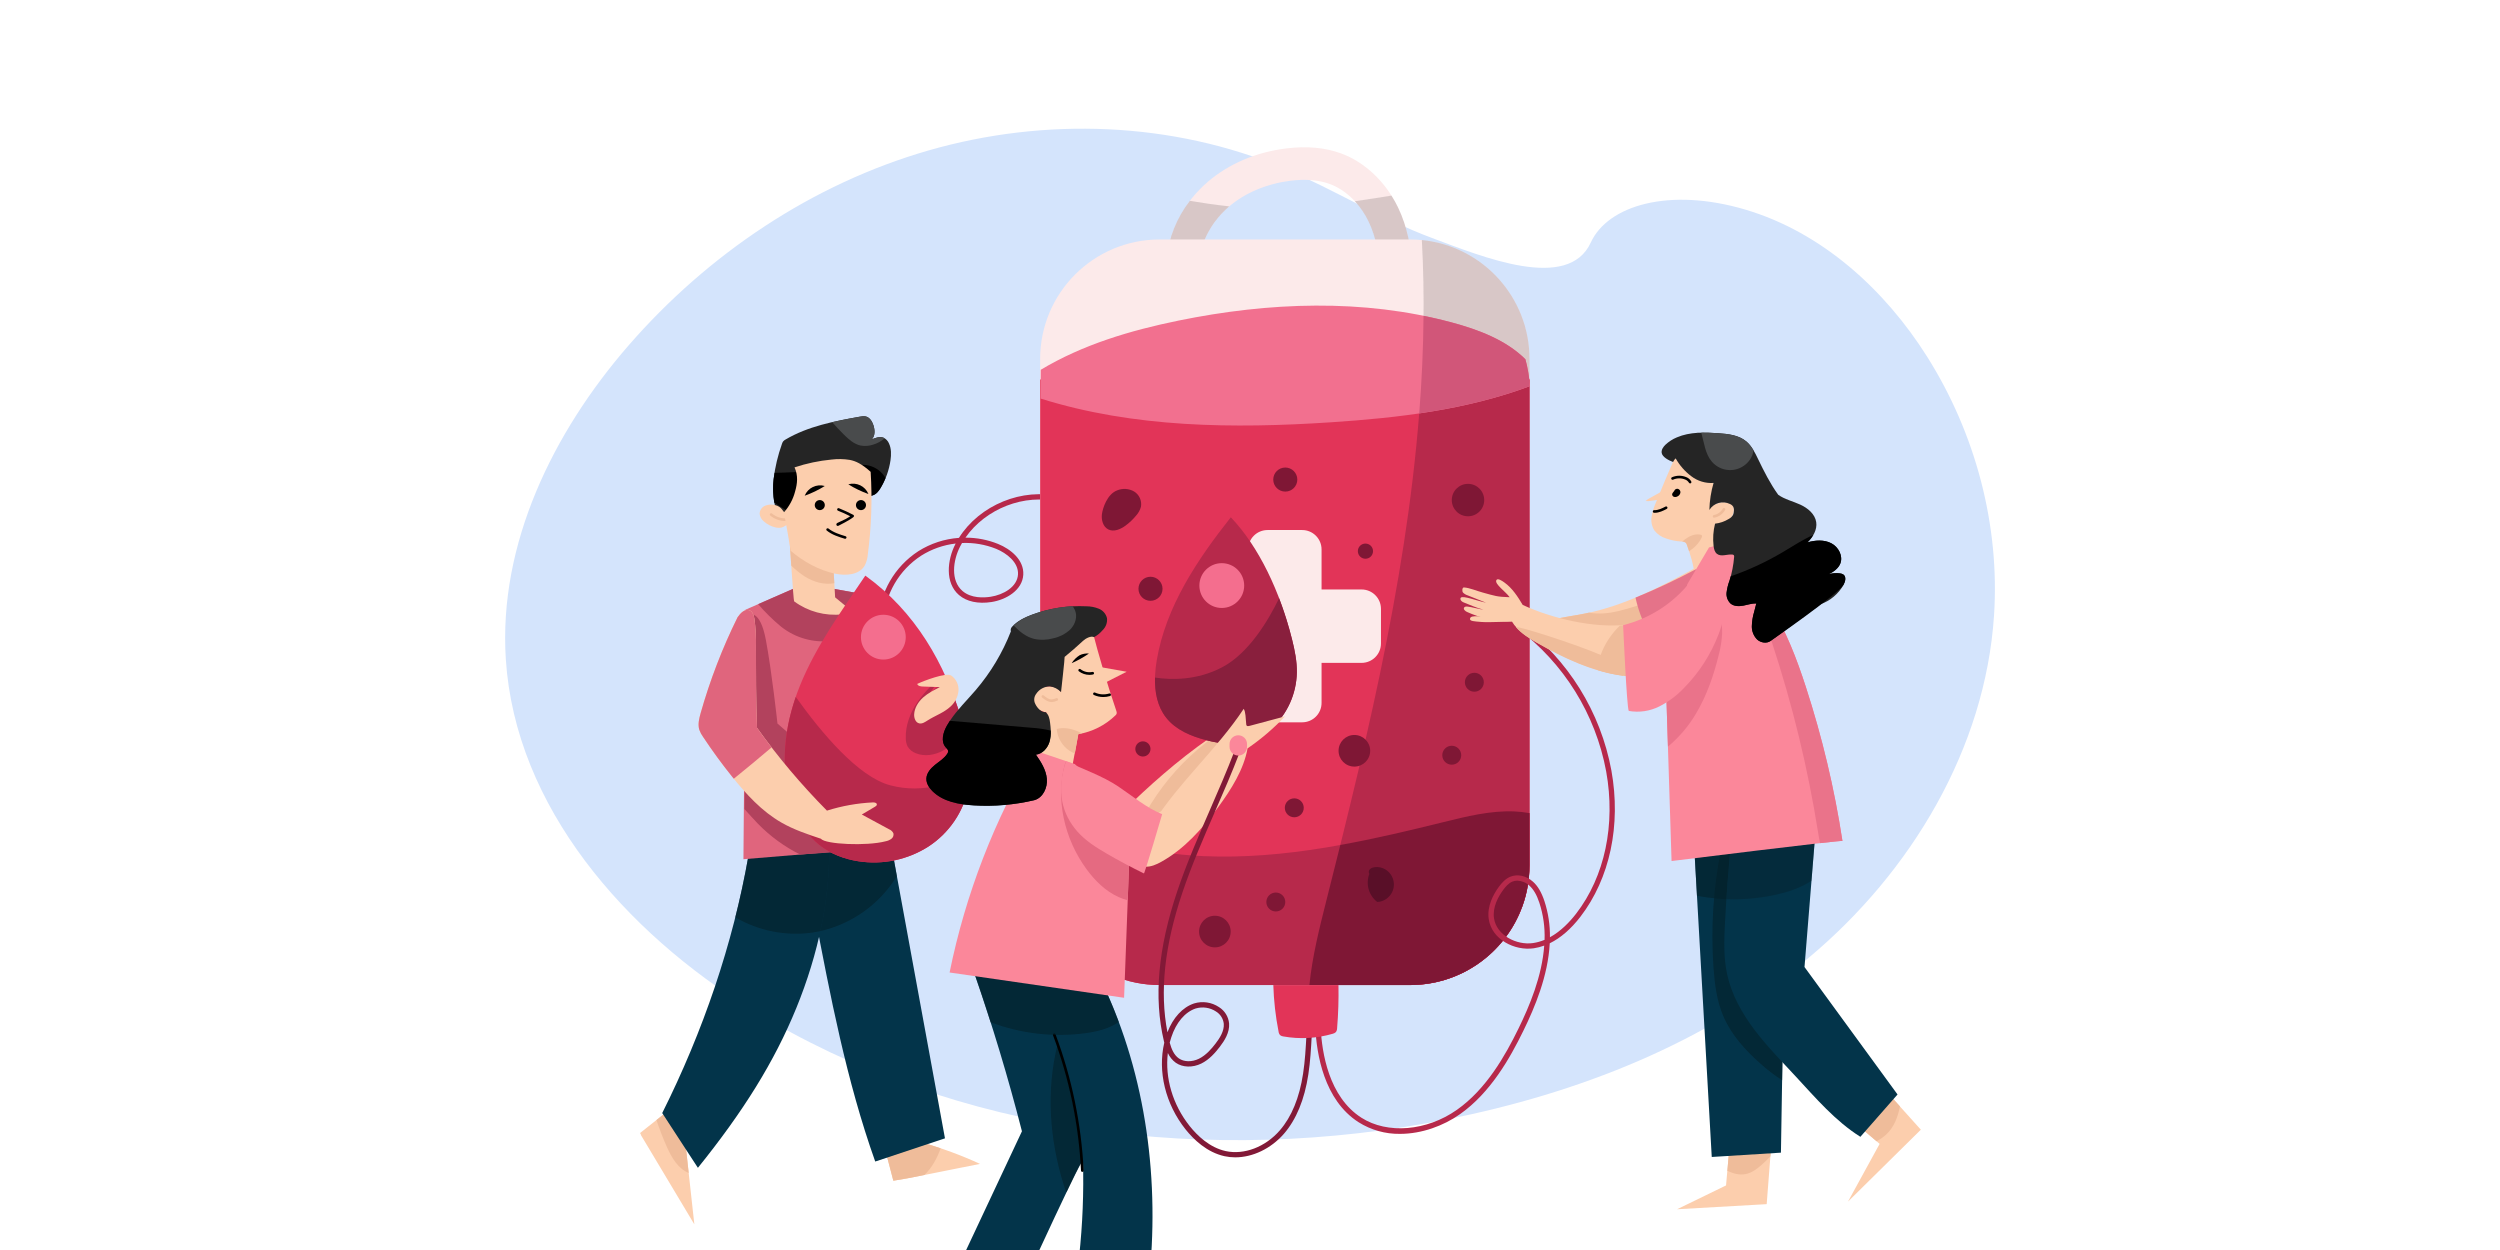 <?xml version="1.0" encoding="utf-8"?>
<!-- Generator: Adobe Illustrator 27.1.0, SVG Export Plug-In . SVG Version: 6.00 Build 0)  -->
<svg version="1.1" id="Capa_1" xmlns="http://www.w3.org/2000/svg" xmlns:xlink="http://www.w3.org/1999/xlink" x="0px" y="0px"
	 viewBox="0 0 800 400" style="enable-background:new 0 0 800 400;" xml:space="preserve">
<rect style="fill:#FFFFFF;" width="800" height="400"/>
<g>
	<path style="fill:#D4E4FC;" d="M509.05,77.61c-7.26,15.84-34.58,4.61-50.9-1.49c-16.32-6.09-31.22-15.47-47.27-22.23
		c-35.67-15.02-76.55-16.45-113.74-5.75s-70.62,33.2-96.01,62.41c-24.18,27.82-41.64,63.58-39.27,100.36
		c3.06,47.43,38.31,87.37,78.8,112.27c65.42,40.24,147,49.99,222.34,35.03c41.88-8.32,82.97-24.32,115.74-51.69
		c32.77-27.37,56.55-66.97,59.35-109.58c1.9-28.91-5.94-58.26-21.39-82.77c-13.59-21.56-33.7-39.82-58.13-47.08
		C534.13,59.83,514.48,65.75,509.05,77.61z"/>
	<path style="fill:#B7294B;" d="M281.89,199.45h-0.04c-0.47-0.02-0.83-0.42-0.81-0.89c0.49-9.02,5.25-17.26,12.83-22.18
		c3.91-2.47,8.38-3.94,12.99-4.26c6.58-10.48,20.35-16.21,32.38-13.16c0.46,0.1,0.74,0.56,0.64,1.02c-0.1,0.46-0.56,0.74-1.02,0.64
		c-0.01,0-0.03-0.01-0.04-0.01c-10.97-2.78-23.46,2.18-29.88,11.44h0.01c3.57-0.01,7.12,0.67,10.43,2.01
		c4.08,1.66,8.34,5.13,8.07,9.86c-0.29,4.96-5.48,8-10.18,8.73c-4.27,0.66-7.96-0.14-10.4-2.24c-4.53-3.92-3.77-11.2-1.15-16.3
		c0.03-0.06,0.06-0.12,0.09-0.18c-3.93,0.45-7.7,1.78-11.04,3.89c-7.11,4.62-11.59,12.36-12.04,20.83
		C282.71,199.1,282.34,199.45,281.89,199.45z M307.85,173.76c-0.21,0.36-0.41,0.74-0.61,1.11c-2.33,4.53-3.09,10.93,0.75,14.24
		c2.77,2.4,6.84,2.19,9.03,1.85c4.05-0.63,8.51-3.13,8.74-7.15c0.22-3.85-3.64-6.81-7.01-8.19
		C315.29,174.24,311.57,173.6,307.85,173.76z"/>
	<path style="fill:#FCCEAD;" d="M542.38,181.8c-11.09,6.07-22.51,11.95-34.9,14.48c-4.55,0.92-9.2,1.39-13.62,2.8
		c7.27,2.29,14.68,4.61,22.29,4.56c4.16-0.03,8.29-0.77,12.21-2.19c6.27-2.27,12.21-6.73,14.17-13.1
		C543.25,186,543.39,183.48,542.38,181.8z"/>
	<path style="fill:#EFBC9A;" d="M496.09,198.45c-0.06,0.44-0.06,0.89,0.01,1.33c6.55,2.04,13.21,3.9,20.05,3.85
		c1.39-0.02,2.78-0.12,4.16-0.3c2.71-0.7,5.38-1.59,7.97-2.64c2.4-0.98,4.93-2.29,5.98-4.66c0.38-0.73,0.44-1.59,0.18-2.37
		c-0.69-1.72-3.09-1.76-4.91-1.37c-3.93,0.84-7.69,2.33-11.6,3.25c-3.09,0.73-6.37,1.08-9.46,0.49c-0.34,0.07-0.67,0.17-1,0.24
		C503.69,197.05,499.83,197.51,496.09,198.45z"/>
	<polygon style="fill:#FCCEAD;" points="594.98,360.51 601.48,366.04 591.35,384.52 614.67,361.5 604,349.63 	"/>
	<path style="fill:#EFBC9A;" d="M607.98,354.05l-3.98-4.43l-9.02,10.88l5.52,4.7c1.1-0.58,2.12-1.29,3.05-2.12
		C606.06,360.76,607.32,357.47,607.98,354.05z"/>
	<path style="fill:#FCCEAD;" d="M553.52,365.91c-0.4,4.6-0.81,9.21-1.22,13.81c0.06-0.15,0.12-0.3,0.17-0.45l-15.81,7.69l28.68-1.63
		l1.53-19.75L553.52,365.91z"/>
	<path style="fill:#EFBC9A;" d="M553.59,368.1c-0.1,0.12-0.2,0.25-0.29,0.37c-0.18,2.06-0.36,4.12-0.54,6.18
		c1.86,0.9,3.83,1.45,5.82,1.06c2-0.39,3.7-1.68,5.22-3.03c0.95-0.84,1.85-1.73,2.72-2.65l0.35-4.45l-10.76,0.27
		C555.18,366.5,554.34,367.26,553.59,368.1z"/>
	<g>
		<polygon style="fill:#FCCEAD;" points="304.91,421 298.84,431.12 324.24,442.32 314.73,424.51 		"/>
		<path style="fill:#EFBC9A;" d="M319.05,432.6l-4.32-8.09l-9.82-3.51l-3.15,5.24c3.66,3.41,8.09,5.9,12.92,7.24
			c1.04,0.28,2.18,0.51,3.18,0.09C318.34,433.37,318.75,433.03,319.05,432.6z"/>
	</g>
	<polygon style="fill:#FCCEAD;" points="348.27,428.64 348.02,440.13 376.57,433.31 363.56,431.66 359.05,427.54 	"/>
	<path style="fill:#EFBC9A;" d="M348.07,437.91c5.18-0.68,11.93-2.43,15.49-6.25l-5.34-4.91l-9.94,1.88L348.07,437.91z"/>
	<path style="fill:#252525;" d="M279.18,158.54c1.2-0.32,2.02-1.4,2.66-2.47c1.61-2.69,2.67-5.68,3.12-8.78
		c0.26-1.82,0.29-3.74-0.49-5.4c-0.33-0.79-0.94-1.44-1.72-1.82c-1.22-0.51-2.61,0.03-3.82,0.56c1.15-1.13,1.07-3.02,0.56-4.56
		c-0.41-1.23-1.18-2.51-2.44-2.81c-0.63-0.11-1.27-0.08-1.88,0.07c-8.21,1.45-16.59,3.07-23.77,7.3c-0.31,0.16-0.59,0.38-0.82,0.65
		c-0.16,0.24-0.28,0.5-0.36,0.78c-1.3,3.64-2.19,7.4-2.67,11.23c-0.48,3.84-0.04,7.75,1.28,11.39c0.31,0.8,0.73,1.63,1.5,1.99
		L279.18,158.54z"/>
	<path style="fill:#494B4C;" d="M283.07,140.26c-0.1-0.07-0.21-0.13-0.32-0.18c-1.22-0.51-2.61,0.03-3.82,0.56
		c1.15-1.13,1.07-3.02,0.56-4.56c-0.41-1.23-1.18-2.51-2.44-2.81c-0.63-0.11-1.27-0.08-1.88,0.07c-2.96,0.52-5.94,1.07-8.88,1.75
		c1.24,1.39,2.51,2.76,3.84,4.07c1.51,1.48,3.18,2.96,5.25,3.41c1.34,0.25,2.72,0.15,4.01-0.28
		C280.76,141.88,282.01,141.19,283.07,140.26z"/>
	<path d="M277.96,148.96c-2.18-0.49-4.43-0.08-6.63,0.28c-7.76,1.26-15.61,1.95-23.47,2.06c-0.11,0.67-0.22,1.34-0.29,2.01
		c-0.28,2.5-0.2,5.04,0.21,7.52c2.42,1.73,5.02,3.2,7.74,4.39l23.66-6.68c1.2-0.32,2.02-1.4,2.66-2.47c0.58-0.99,1.1-2.03,1.53-3.1
		C282.19,150.94,280.24,149.49,277.96,148.96z"/>
	<polygon style="fill:#03344A;" points="542.26,273.02 547.76,370.23 569.9,368.85 571.54,268.37 	"/>
	<g style="opacity:0.6;">
		<path style="fill:#041F28;" d="M542.26,273.02l0.77,13.61c8.93,1.76,18.13,1.51,26.95-0.73c0.43-0.11,0.86-0.24,1.29-0.36
			l0.28-17.17L542.26,273.02z"/>
	</g>
	<g style="opacity:0.6;">
		<path style="fill:#041F28;" d="M571.19,290.15c-1.98-7.39-5.34-14.39-10.29-20.09l-10.14,1.61c-2.53,12.54-3.34,25.37-2.43,38.13
			c0.38,5.25,1.07,10.55,3.14,15.39c2.54,5.94,7,10.86,11.84,15.14c2.18,1.97,4.52,3.76,6.98,5.35L571.19,290.15z"/>
	</g>
	<path style="fill:#03344A;" d="M554.07,268.05c-0.89,9.02-1.6,18.06-2.07,27.11c-0.29,5.58-0.49,11.23,0.7,16.69
		c1.41,6.47,4.73,12.39,8.72,17.68c3.99,5.29,8.66,10.02,13.16,14.88c6.45,6.96,12.71,14.32,20.74,19.37l11.89-13.55l-29.77-40.78
		l3.47-42.79L554.07,268.05z"/>
	<g style="opacity:0.4;">
		<path style="fill:#041F28;" d="M552.43,287.73c5.9,0.24,11.81-0.38,17.54-1.83c3.43-0.8,6.71-2.16,9.7-4.03l1.23-15.21
			l-26.84,1.39C553.42,274.6,552.87,281.16,552.43,287.73z"/>
	</g>
	<path style="fill:#03344A;" d="M311.72,311.25c5.81,16.7,10.91,33.62,15.3,50.76l-27.14,57.78l18.82,10.49
		c0,0,27.41-60.26,27.85-58.99c0.58,20.5-1.63,40.99-6.57,60.9c0,0,23.69-2.29,22.97-2.4c3.25-7.88,4.5-16.44,5.2-24.94
		c2.67-32.74-2.77-66.47-18.04-95.56L311.72,311.25z"/>
	<g style="opacity:0.6;">
		<path style="fill:#041F28;" d="M338.42,334.21c-3.7,14.8-2.58,30.42,1.98,44.97c0.24,0.8,0.53,1.59,0.87,2.35
			c2.14-4.48,3.83-7.91,4.68-9.42C344.88,359.23,342.35,346.52,338.42,334.21z"/>
	</g>
	<path d="M346.34,375c-0.23,0-0.41-0.18-0.42-0.4c-0.74-14.83-3.77-29.45-8.97-43.36c-0.06-0.23,0.08-0.46,0.31-0.52
		c0.2-0.05,0.4,0.04,0.49,0.22c5.23,13.99,8.27,28.7,9.02,43.62c0.01,0.23-0.17,0.43-0.4,0.45L346.34,375z"/>
	<g style="opacity:0.6;">
		<path style="fill:#041F28;" d="M350.12,309.28l-37.49,1.92c-0.2,0.34-0.39,0.68-0.57,1.03c1.71,4.94,3.35,9.9,4.92,14.88
			c9.69,3.68,20.15,4.88,30.42,3.5c3.73-0.51,7.56-1.45,10.61-3.59C355.76,320.95,353.12,315.02,350.12,309.28z"/>
	</g>
	<path style="fill:#FCEAEA;" d="M446.72,94.84c-0.03,0-0.06,0-0.09,0c-2.88-0.05-5.18-2.43-5.13-5.31c0,0,0,0,0,0
		c0.13-7.25-1.07-13.53-3.57-18.69c-2.77-5.71-7.29-10.07-12.4-11.96c-3.49-1.29-7.73-1.64-12.61-1.04
		c-7.54,0.93-14.53,3.87-19.67,8.3c-5.49,4.72-8.98,11.2-9.59,17.79c-0.27,2.87-2.82,4.98-5.69,4.71c-2.87-0.27-4.97-2.81-4.71-5.67
		c0.86-9.25,5.67-18.27,13.18-24.74c6.78-5.83,15.5-9.55,25.2-10.74c6.55-0.81,12.44-0.27,17.51,1.6
		c7.62,2.81,14.24,9.08,18.18,17.2c3.22,6.65,4.77,14.53,4.61,23.43C451.88,92.56,449.56,94.84,446.72,94.84z"/>
	<g style="opacity:0.2;">
		<path style="fill:#473D3D;" d="M447.32,66.28c-0.62-1.27-1.3-2.5-2.06-3.69c-3.41,0.56-7.45,1.19-11.71,1.8
			c1.77,1.92,3.24,4.09,4.37,6.44c2.38,4.91,3.57,10.87,3.56,17.7l10.43-1.43C451.75,79.27,450.22,72.27,447.32,66.28z"/>
		<path style="fill:#473D3D;" d="M383.65,83.93c0.61-6.59,4.11-13.07,9.59-17.79c0.04-0.04,0.09-0.07,0.13-0.1
			c-4.38-0.48-8.72-1.11-12.62-1.77c-4.19,5.41-6.79,11.88-7.5,18.69c-0.26,2.87,1.85,5.41,4.72,5.68
			C380.84,88.9,383.38,86.79,383.65,83.93L383.65,83.93z"/>
	</g>
	<path style="fill:#FCEAEA;" d="M371.09,76.63h80.12c21.12,0,38.24,17.12,38.24,38.24v162.12c0,21.12-17.12,38.24-38.24,38.24
		h-80.12c-21.12,0-38.24-17.12-38.24-38.23c0,0,0,0,0,0V114.86C332.85,93.74,349.97,76.63,371.09,76.63z"/>
	<g style="opacity:0.2;">
		<path style="fill:#473D3D;" d="M489.44,114.86c0-19.65-14.9-36.1-34.45-38.05c3.9,71.13-13.03,142.1-30.56,211.4
			c-2.24,8.89-4.51,17.92-5.42,27.01h32.2c15.13,0,28.84-8.92,34.96-22.76c0.33-0.82,0.67-1.65,1-2.47c1.51-4.17,2.28-8.57,2.27-13
			L489.44,114.86z"/>
	</g>
	<g>
		<path style="fill:#E23458;" d="M332.85,121.42v155.56c0,21.12,17.12,38.23,38.24,38.23h0h80.12c21.12,0,38.23-17.12,38.23-38.23
			V121.42H332.85z"/>
		<path style="fill:#B7294B;" d="M484.54,259.64c-7.7-0.28-15.29,1.63-22.77,3.48c-25.1,6.2-50.69,11.96-76.52,10.85
			c-18.27-0.78-36.85-5.41-52.4-14.74v17.76c0,21.12,17.12,38.23,38.24,38.23h0h80.12c21.12,0,38.23-17.12,38.23-38.23v-16.79
			C487.82,259.89,486.18,259.71,484.54,259.64z"/>
	</g>
	<path style="fill:#FCCEAD;" d="M391.24,226.85c-0.45,2.67-1.63,5.14-2.79,7.59c-0.18,0.43-0.43,0.84-0.73,1.2
		c-0.24,0.23-0.49,0.44-0.77,0.62c-10.07,7.01-19.28,15.19-28.04,23.79c2.91,1.53,6.19,3.11,9.36,2.24
		c1.36-0.44,2.62-1.13,3.74-2.02c9.44-6.86,16.63-16.32,23.67-25.63c0.81-1.07,1.66-2.22,1.79-3.56c-1.22,0.91-3.07,0.61-4.17-0.44
		S391.78,227.97,391.24,226.85z"/>
	<path style="fill:#EFBC9A;" d="M365.16,262.79c7.99-15.63,21.18-27.99,37.29-34.95C392.01,243.61,378.68,257.46,365.16,262.79z"/>
	<path style="fill:#B7294B;" d="M424.43,288.21c-2.24,8.89-4.51,17.92-5.42,27.01h32.2c0.87,0,1.73-0.04,2.58-0.1
		c0.22-0.02,0.44-0.03,0.66-0.05c0.8-0.07,1.59-0.15,2.38-0.27c0.05-0.01,0.11-0.01,0.16-0.02c0.83-0.13,1.66-0.29,2.47-0.47
		c0.2-0.04,0.39-0.09,0.58-0.14c0.75-0.18,1.5-0.37,2.23-0.59c0.07-0.02,0.13-0.04,0.2-0.05c0.8-0.25,1.59-0.52,2.37-0.82
		c0.16-0.06,0.32-0.13,0.48-0.19c0.72-0.29,1.43-0.59,2.12-0.92c0.06-0.03,0.12-0.05,0.18-0.08c0.77-0.36,1.51-0.75,2.25-1.17
		c0.11-0.06,0.22-0.13,0.33-0.19c0.69-0.4,1.38-0.81,2.04-1.25c0.04-0.02,0.07-0.05,0.11-0.07c0.72-0.48,1.43-0.99,2.11-1.51
		l0.18-0.14c0.67-0.52,1.32-1.05,1.94-1.61c0.02-0.01,0.03-0.03,0.05-0.04c0.67-0.59,1.31-1.21,1.93-1.85
		c0.01-0.01,0.03-0.03,0.04-0.04c0.62-0.64,1.22-1.29,1.79-1.97c0,0,0.01-0.01,0.01-0.01c2.35-2.77,4.29-5.87,5.76-9.19
		c0-0.01,0.01-0.02,0.01-0.03c0.33-0.82,0.67-1.64,0.99-2.46c0.35-0.97,0.66-1.95,0.93-2.96c0.02-0.07,0.04-0.14,0.06-0.22
		c0.25-0.95,0.46-1.92,0.64-2.9c0.03-0.15,0.05-0.31,0.08-0.46c0.16-0.96,0.3-1.93,0.39-2.92c0.01-0.15,0.02-0.3,0.03-0.45
		c0.08-1.02,0.14-2.06,0.14-3.1V121.42h-34.56C451.77,177.56,438.29,233.41,424.43,288.21z"/>
	<path style="fill:#F2708F;" d="M333.04,118.33c13.44-8.07,28.72-12.6,44.08-15.74c28.82-5.9,59.05-7.09,87.45,0.6
		c8.71,2.36,17.38,5.64,23.56,11.78c0.76,2.81,1.25,5.69,1.45,8.6c-20.27,7.58-42.05,10.14-63.63,11.56
		c-31.2,2.06-63.12,1.78-92.95-7.59L333.04,118.33z"/>
	<path style="fill:#FCEAEA;" d="M435.7,188.63h-12.8v-12.81c0-3.43-2.78-6.21-6.21-6.21c0,0,0,0,0,0h-11.07
		c-3.43,0-6.21,2.78-6.21,6.21c0,0,0,0,0,0v12.81H386.6c-3.43,0-6.21,2.78-6.21,6.21c0,0,0,0,0,0v11.07c0,3.43,2.78,6.21,6.21,6.21
		c0,0,0,0,0,0h12.81v12.81c0,3.43,2.78,6.21,6.21,6.21c0,0,0,0,0,0h11.07c3.43,0,6.21-2.78,6.21-6.21c0,0,0,0,0,0v-12.81h12.8
		c3.43,0,6.21-2.78,6.21-6.21c0,0,0,0,0,0v-11.07C441.91,191.41,439.13,188.63,435.7,188.63C435.7,188.63,435.7,188.63,435.7,188.63
		z"/>
	<path style="fill:#7F1735;" d="M352.62,164.49c-0.25,1.88,0.34,4.08,2.04,4.93c1.76,0.88,3.89-0.04,5.48-1.2
		c1.3-0.95,2.46-2.06,3.47-3.3c0.7-0.78,1.21-1.72,1.49-2.73c0.35-1.92-0.5-3.86-2.16-4.9c-1.67-0.97-3.7-1.1-5.48-0.36
		C354.28,158.15,352.87,162.61,352.62,164.49z"/>
	<path style="fill:#B7294B;" d="M393.86,165.53c-10.76,13.6-20.78,28.59-23.69,45.68c-1.08,6.33-0.96,13.41,3.01,18.46
		c3.09,3.92,7.99,5.94,12.81,7.19c4.81,1.25,10.01,1.87,14.67,0.17c2.28-0.87,4.37-2.18,6.17-3.84c5.07-4.62,8.02-11.12,8.16-17.98
		c0.05-3.57-0.66-7.1-1.53-10.57C409.66,189.44,402.89,175,393.86,165.53z"/>
	<path style="fill:#891F3D;" d="M409.31,191.43c-3.49,7.21-9.73,17.64-18.23,22.1c-8.01,4.2-16.13,4.09-21.48,3.29
		c-0.12,4.65,0.75,9.26,3.58,12.85c3.09,3.92,7.99,5.94,12.81,7.19c4.81,1.25,10.01,1.87,14.67,0.17c2.28-0.87,4.37-2.18,6.17-3.84
		c5.07-4.62,8.02-11.12,8.16-17.98c0.05-3.57-0.66-7.1-1.53-10.57C412.35,200.16,410.96,195.75,409.31,191.43z"/>
	<path style="fill:#FCCEAD;" d="M214.06,355.24c-3.08,2.46-6.17,4.9-9.26,7.34c0.19,0.19,0.3,0.44,0.33,0.7l17.06,28.51l-2.84-25.82
		L214.06,355.24z"/>
	<path style="fill:#EFBC9A;" d="M219.35,365.98l-5.29-10.73c-1.33,1.06-2.67,2.11-4,3.17c0.99,2.94,2.1,5.84,3.37,8.67
		c1.51,3.37,3.58,6.92,6.95,8.25L219.35,365.98z"/>
	<path style="fill:#FCCEAD;" d="M295.01,365.6c6.36,1.79,12.58,4.07,18.58,6.84c-6.37,1.27-12.74,2.54-19.11,3.82
		c-2.86,0.57-5.72,1.14-8.61,1.57l-2.51-9.58L295.01,365.6z"/>
	<path style="fill:#EFBC9A;" d="M301,367.46c-1.98-0.67-3.98-1.3-5.99-1.86l-11.65,2.65l2.51,9.58c2.88-0.43,5.75-1,8.61-1.57
		l1.31-0.26C298.22,373.73,299.86,370.66,301,367.46z"/>
	<path style="fill:#03344A;" d="M260.52,291.6c5.15,27.02,10.33,54.17,19.55,80.09l22.32-7.42l-17.76-96.85l-18.83,1.07
		L260.52,291.6z"/>
	<g style="opacity:0.6;">
		<path style="fill:#041F28;" d="M287,280.35l-2.37-12.92l-18.83,1.07l-5.28,23.11c0.41,2.17,0.83,4.33,1.24,6.5
			C272.26,295.93,281.4,289.5,287,280.35z"/>
	</g>
	<path style="fill:#03344A;" d="M223.33,373.7l-11.42-17.52c13.09-26.17,22.63-54.1,27.59-82.3c8.44-1.44,16.85-3.03,25.84-5.66
		c0.59,18.58-3.49,37.14-10.52,54.35C247.79,339.77,237.85,355.68,223.33,373.7z"/>
	<g style="opacity:0.6;">
		<path style="fill:#041F28;" d="M265.34,268.22c-8.99,2.62-17.4,4.22-25.84,5.66c-1.16,6.58-2.56,13.14-4.21,19.67
			c7.48,4.36,16.22,6.07,24.79,4.86c0.81-0.12,1.62-0.28,2.42-0.45C264.66,288.2,265.61,278.21,265.34,268.22z"/>
	</g>
	<polygon style="fill:#E0657D;" points="257.58,186.76 238.55,195.11 237.9,274.95 292.53,270.43 283.69,191.47 	"/>
	<path style="fill:#B2425D;" d="M239.55,196.72c0,0,3.61-2.12,5.52,8.01c1.91,10.13,3.72,26.8,3.72,26.8l9.34,8.14l-3.38,10.65
		l-21.15-10.65l-2.97-13.77L239.55,196.72z"/>
	<path style="fill:#B2425D;" d="M268.79,271.31c-4.57-10.94-12.3-20.26-22.21-26.77c-1.58-1.03-3.33-2.02-5.22-2.01
		c-1.09,0-2.15,0.36-3.01,1.02l-0.12,15.35c1.44,1.57,2.83,3.19,4.32,4.71c3.92,4.01,8.48,7.34,13.5,9.85l13.56-0.97
		C269.52,272.25,268.88,271.53,268.79,271.31z"/>
	<path style="fill:#B2425D;" d="M242.61,193.33c2.25,2.62,4.71,5.04,7.37,7.23c9.45,7.45,23.15,5.83,30.6-3.61
		c0.77-0.98,1.46-2.03,2.06-3.13l-0.29-2.58l-24.77-4.47L242.61,193.33z"/>
	<path style="fill:#FCCEAD;" d="M397.98,226.83c-8.54,12.94-20.58,23.32-28.87,36.43c0,0-3.33,13.58-2.7,14.08
		c1.87,0.11,3.66-0.69,5.29-1.61c7.33-4.1,13.05-10.56,18.03-17.32c4.33-5.87,8.29-12.23,9.49-18.93
		c4.35-2.98,8.36-6.41,11.98-10.24c-3.79,1.02-7.59,2.03-11.38,3.05c-0.31,0.08-0.7,0.14-0.9-0.11c-0.08-0.13-0.12-0.28-0.13-0.43
		C398.6,229.78,398.62,227.8,397.98,226.83z"/>
	<path style="fill:#7F1735;" d="M461.77,263.11c-10.87,2.69-21.83,5.29-32.87,7.28c-1.48,5.95-2.96,11.88-4.47,17.81
		c-2.24,8.89-4.51,17.92-5.42,27.01h32.2c0.86,0,1.72-0.04,2.57-0.1c0.16-0.01,0.32-0.02,0.48-0.04c0.06-0.01,0.12-0.01,0.19-0.01
		c0.8-0.07,1.59-0.15,2.38-0.27c0.02,0,0.04-0.01,0.06-0.01l0.1-0.01c0.83-0.13,1.65-0.29,2.46-0.46c0.14-0.03,0.29-0.07,0.43-0.1
		l0.17-0.04c0.75-0.18,1.5-0.37,2.23-0.59c0.04-0.01,0.07-0.02,0.11-0.03c0.04-0.01,0.06-0.02,0.09-0.03
		c0.8-0.25,1.59-0.52,2.36-0.82l0.12-0.05c0.12-0.05,0.24-0.1,0.36-0.14c0.71-0.28,1.42-0.59,2.11-0.91
		c0.06-0.03,0.12-0.05,0.18-0.08c0.76-0.36,1.51-0.75,2.24-1.17c0.04-0.02,0.07-0.04,0.11-0.06l0.23-0.13
		c0.69-0.4,1.38-0.81,2.04-1.25c0.04-0.02,0.07-0.05,0.11-0.07c0.72-0.48,1.42-0.98,2.1-1.51c0.03-0.03,0.07-0.05,0.1-0.08
		l0.08-0.06c0.67-0.52,1.32-1.05,1.94-1.61c0.02-0.01,0.03-0.03,0.05-0.04c0.67-0.59,1.31-1.21,1.93-1.85
		c0.01-0.01,0.03-0.03,0.04-0.04c0.62-0.63,1.21-1.29,1.78-1.96c0.01-0.01,0.01-0.02,0.02-0.02c2.35-2.77,4.28-5.87,5.76-9.19
		l0-0.01c0.01-0.01,0.01-0.02,0.01-0.03c0.33-0.81,0.66-1.63,0.99-2.45c0.35-0.97,0.66-1.95,0.93-2.96c0.01-0.05,0.03-0.1,0.04-0.14
		c0.01-0.03,0.01-0.05,0.02-0.08c0.25-0.95,0.46-1.91,0.64-2.88c0.02-0.11,0.04-0.21,0.06-0.31c0.01-0.05,0.02-0.11,0.03-0.17
		c0.16-0.96,0.3-1.93,0.39-2.92l0.01-0.1c0.01-0.12,0.02-0.24,0.03-0.36c0.08-1.02,0.13-2.04,0.13-3.08v-16.79
		c-1.62-0.3-3.26-0.48-4.91-0.55C476.84,259.36,469.25,261.26,461.77,263.11z"/>
	<path style="fill:#B7294B;" d="M447.98,362.84c-4.67,0.06-9.26-1.23-13.22-3.72c-11.14-7.11-13.45-21.96-13.84-30.18
		c-0.02-0.47,0.34-0.87,0.81-0.89c0.47-0.01,0.86,0.34,0.89,0.81c0.37,7.89,2.56,22.13,13.05,28.82c8.32,5.31,20.87,4.27,30.52-2.52
		c9.48-6.67,15.53-17.44,19.75-26.07c3.49-7.15,7.51-16.66,8.21-26.5c-1.08,0.4-2.21,0.69-3.35,0.86
		c-6.06,0.87-13.45-2.76-14.41-9.37c-0.59-4.1,1.47-7.91,3.3-10.37c0.83-1.12,1.99-2.49,3.62-3.16c2.28-0.94,5.11-0.32,7.23,1.58
		c1.56,1.39,2.72,3.37,3.67,6.2c1.22,3.74,1.82,7.66,1.77,11.59c3.53-1.94,6.38-4.96,8.38-7.55c9.18-11.91,12.68-28.49,9.62-45.49
		c-3.38-18.32-13.55-34.7-28.47-45.84c-0.38-0.28-0.46-0.81-0.18-1.19c0.28-0.38,0.81-0.46,1.19-0.18
		c15.27,11.41,25.68,28.16,29.13,46.91c3.14,17.47-0.48,34.53-9.95,46.82c-3.02,3.91-6.33,6.77-9.78,8.45
		c-0.54,10.42-4.77,20.49-8.44,27.99c-4.31,8.81-10.51,19.82-20.3,26.71C461.95,360.24,454.98,362.84,447.98,362.84z M485.53,281.81
		c-0.54,0-1.07,0.1-1.57,0.3c-1.24,0.51-2.2,1.66-2.9,2.61c-1.64,2.21-3.49,5.59-2.98,9.12c0.8,5.46,7.25,8.7,12.49,7.94
		c1.27-0.19,2.51-0.54,3.69-1.03c0.15-4.03-0.42-8.05-1.67-11.88c-0.85-2.55-1.86-4.28-3.19-5.47
		C488.34,282.42,486.97,281.86,485.53,281.81L485.53,281.81z"/>
	<path style="fill:#590F28;" d="M438.18,279.66c-1.22,3.22-0.19,6.86,2.53,8.97c3.1-0.15,5.48-2.78,5.33-5.88
		c-0.11-2.18-1.47-4.1-3.49-4.92C440.22,276.88,437.27,277.76,438.18,279.66z"/>
	<path style="fill:#FCCEAD;" d="M252,165.51c-0.89-1.13-1.48-2.56-2.68-3.35c-1.45-0.86-3.24-0.93-4.76-0.2
		c-0.91,0.5-1.48,1.46-1.48,2.5c0.13,0.95,0.62,1.81,1.37,2.4c1.03,0.92,2.28,1.58,3.62,1.89c0.64,0.17,1.31,0.2,1.96,0.09
		c1.03-0.29,1.93-0.94,2.54-1.83c0.34-0.4,0.57-0.88,0.66-1.4C253.29,165.09,253.05,164.51,252,165.51z"/>
	<path style="fill:#EFBC9A;" d="M251.29,166.72c-1.77,0-3.49-0.63-4.84-1.77c-0.16-0.17-0.15-0.44,0.02-0.6
		c0.15-0.14,0.37-0.16,0.53-0.04c1.36,1.13,3.1,1.69,4.87,1.55c0.23-0.01,0.44,0.16,0.45,0.4c0.01,0.23-0.15,0.42-0.37,0.45
		C251.72,166.71,251.51,166.72,251.29,166.72z"/>
	<path style="fill:#FCCEAD;" d="M252.62,172.07c0,0,1.26,20.1,1.5,20.36c4.43,3.27,9.94,4.76,15.41,4.16
		c0.83-0.1,1.86-0.45,1.92-1.28c0.04-0.6-0.47-1.08-0.93-1.46c-1.09-0.9-2.19-1.8-3.28-2.7l-0.57-9.96L252.62,172.07z"/>
	<path style="fill:#EFBC9A;" d="M252.78,174.56c0.11,1.67,0.26,4,0.42,6.43c1.33,1.32,2.8,2.5,4.38,3.52
		c2.79,1.74,6.19,2.73,9.4,2.11l-0.31-5.42l-11.63-7.56C254.24,173.83,253.48,174.14,252.78,174.56z"/>
	<path style="fill:#FCCEAD;" d="M278.61,150.99c0.55,8.79,0.24,17.62-0.9,26.35c-0.09,1.26-0.42,2.5-0.99,3.63
		c-1.76,3.03-6.04,3.34-9.47,2.61c-5.29-1.13-10.21-3.9-14.23-7.32c-0.64-3.83-1.27-7.67-2.18-12.29c1.72-1.92,2.96-4.23,3.6-6.73
		c0.71-2.47,1.01-5.04-0.19-7.68c3.84-1.28,7.81-2.12,11.84-2.5c1.94-0.24,3.91-0.21,5.85,0.11
		C273.86,147.55,275.74,148.41,278.61,150.99z"/>
	<path d="M268.11,168.3c-0.26,0.01-0.48-0.2-0.48-0.46c0-0.06,0.01-0.12,0.03-0.18c0.05-0.14,0.16-0.26,0.3-0.32
		c0.41-0.21,0.83-0.4,1.25-0.59c1.01-0.42,1.97-0.94,2.87-1.55c-1.27-0.65-2.59-1.24-3.93-1.78c-0.22-0.09-0.32-0.34-0.23-0.56
		c0.09-0.21,0.33-0.31,0.54-0.23c1.56,0.63,3.09,1.33,4.58,2.11c0.21,0.11,0.29,0.37,0.18,0.57c-0.02,0.04-0.05,0.08-0.09,0.12
		c-1.05,0.94-4.7,2.75-4.79,2.8C268.27,168.28,268.19,168.3,268.11,168.3z"/>
	<path d="M270.45,172.42c-0.04,0-0.08-0.01-0.12-0.02c-1.92-0.59-4.1-1.25-5.8-2.65c-0.16-0.17-0.15-0.44,0.02-0.6
		c0.14-0.13,0.35-0.15,0.52-0.05c1.57,1.29,3.67,1.93,5.51,2.49c0.22,0.07,0.35,0.3,0.28,0.53
		C270.8,172.3,270.63,172.42,270.45,172.42L270.45,172.42z"/>
	<path d="M257.5,158.63c1.03-2.53,3.81-3.87,6.43-3.11C261.91,156.79,259.75,157.83,257.5,158.63z"/>
	<path d="M277.9,158.09c-1.03-2.53-3.81-3.87-6.44-3.11C273.49,156.25,275.65,157.29,277.9,158.09z"/>
	<path style="fill:#FCCEAD;" d="M349.36,201.08c2.28,8.88,4.9,17.67,7.85,26.36c0.15,0.31,0.18,0.66,0.1,0.99
		c-0.09,0.19-0.22,0.36-0.38,0.5c-3.26,3.15-7.4,5.25-11.88,6l-1.79,9.61l-12.31-3.39c0,0,3.41-12.98,3.98-13.18
		c-2.1-0.21-3.85-1.72-4.36-3.76c-0.15-0.6-0.14-1.23,0.03-1.83c0.45-1.38,1.93-2.15,3.34-2.49c0.98-0.27,2.01-0.32,3.01-0.14
		c1.01,0.18,1.9,0.76,2.48,1.61c0,0,0.75-11.27,0.57-11.37C343.71,207.7,346.9,204.67,349.36,201.08z"/>
	<polygon style="fill:#FCCEAD;" points="352.51,213.53 360.52,214.96 353.48,218.54 	"/>
	<path d="M353.06,223.05c-1.05,0-2.08-0.22-3.03-0.66c-0.21-0.1-0.3-0.36-0.19-0.57c0.1-0.2,0.34-0.29,0.55-0.2
		c1.42,0.65,3.03,0.75,4.52,0.31c0.22-0.09,0.47,0.01,0.56,0.23c0.09,0.22-0.01,0.47-0.23,0.56c-0.03,0.01-0.06,0.02-0.09,0.03
		C354.47,222.95,353.77,223.05,353.06,223.05z"/>
	<path d="M348.61,215.96c-1.22,0-2.41-0.41-3.38-1.15c-0.18-0.15-0.21-0.42-0.06-0.6c0.14-0.18,0.4-0.21,0.59-0.07
		c1.08,0.84,2.48,1.16,3.82,0.87c0.23-0.04,0.45,0.11,0.5,0.34c0.04,0.22-0.1,0.44-0.32,0.49
		C349.38,215.91,349,215.96,348.61,215.96z"/>
	<path d="M343.1,211.96c0.63-0.92,1.45-1.7,2.4-2.29c0.46-0.23,0.94-0.39,1.45-0.47c0.5-0.1,1.01-0.12,1.52-0.07
		c-1.75,1.2-3.62,2.24-5.56,3.1C342.97,212.26,342.88,212.24,343.1,211.96z"/>
	<path style="fill:#EFBC9A;" d="M336.51,224.65c-1.17,0-2.13-0.7-3.08-1.48c-0.17-0.17-0.16-0.44,0-0.6
		c0.14-0.14,0.36-0.16,0.53-0.05c0.84,0.69,1.66,1.34,2.58,1.29c0.51-0.05,1.01-0.18,1.47-0.4c0.22-0.08,0.46,0.03,0.55,0.25
		c0.08,0.21-0.02,0.45-0.23,0.54c-0.56,0.26-1.16,0.42-1.77,0.47L336.51,224.65z"/>
	<path style="fill:#FB879A;" d="M331.33,240.25c-13.09,21.93-22.38,45.92-27.46,70.95l55.84,8.09l2.12-56.88l-17.87-17.9
		L331.33,240.25z"/>
	<path style="fill:#E56A81;" d="M361.83,262.47c-7.18-7.04-14.48-13.89-20.89-18.57c-3.39,11.55-0.38,24.5,6.73,34.21
		c2.72,3.72,6.12,7.1,10.33,8.97c0.93,0.41,1.89,0.75,2.87,1.02L361.83,262.47z"/>
	<path style="fill:#FCCEAD;" d="M535.95,146.44c-2.08,4.81-4.15,9.61-6.1,14.47c-0.63,1.41-1.08,2.9-1.34,4.42
		c-0.25,1.54,0.07,3.11,0.9,4.43c0.95,1.21,2.25,2.1,3.72,2.54c1.58,0.57,3.24,0.9,4.92,0.98c0.51-0.05,1.02,0.11,1.43,0.43
		c0.16,0.2,0.27,0.42,0.34,0.66c1.05,3.03,2.1,6.07,2.5,10c3.67-1.76,7.25-3.67,10.75-5.75c-0.16-0.05-0.31-0.11-0.47-0.16
		c0,0-3.38-10.07-3.94-10.82c2.67,0.63,5.36-0.98,6.07-3.64c0.1-0.32,0.12-0.66,0.07-0.99c-0.13-0.57,0.23-1.55-0.23-1.91
		c-0.46-0.36-1.79-0.16-2.35-0.33c-0.78-0.18-1.61-0.1-2.34,0.25c-1.16,0.49-1.4,0-2.52,1.29c0.39-2.98,0.6-4.94,0.99-7.92
		c-2.6,0.29-5.59-1.42-7.53-3.17C539.11,149.73,537.48,148.13,535.95,146.44z"/>
	<path style="fill:#EFBC9A;" d="M548.51,165.66c-0.23,0-0.42-0.19-0.42-0.43c0-0.2,0.15-0.38,0.35-0.42
		c1.21-0.23,2.26-0.98,2.86-2.05c0.12-0.2,0.38-0.27,0.58-0.15c0.2,0.12,0.27,0.37,0.16,0.57c-0.73,1.29-1.99,2.2-3.45,2.47
		C548.56,165.66,548.54,165.66,548.51,165.66z"/>
	<path style="fill:#FCCEAD;" d="M531.67,157.31l-3.97,2.22c-0.41,0.2-0.79,0.47-1.1,0.8c0.62,0.07,1.24,0.04,1.85-0.08l2.59-0.38
		c0.16,0.01,0.3-0.1,0.32-0.25c0.07-0.22,0.14-0.44,0.21-0.66C531.78,158.42,531.82,157.85,531.67,157.31z"/>
	<path d="M535.95,156.92c-0.24,0.22-0.45,0.47-0.64,0.74c-0.1,0.13-0.18,0.28-0.22,0.44c-0.05,0.38,0.18,0.74,0.53,0.87
		c0.36,0.12,0.74,0.09,1.08-0.07c0.53-0.21,0.92-0.68,1.03-1.24c0.08-0.58-0.29-1.12-0.85-1.25c-0.32-0.03-0.63,0.07-0.87,0.28
		C535.76,156.89,535.59,157.16,535.95,156.92z"/>
	<path d="M529.5,164.1c-0.06,0-0.13,0-0.19,0c-0.23-0.01-0.41-0.21-0.41-0.44c0-0.23,0.19-0.41,0.41-0.41c0.01,0,0.02,0,0.03,0
		c1.27,0.05,2.53-0.58,3.63-1.15c0.21-0.11,0.46-0.02,0.57,0.18c0.11,0.21,0.02,0.46-0.18,0.57
		C532.28,163.41,530.94,164.1,529.5,164.1z"/>
	<path d="M540.83,154.69c-0.16,0-0.31-0.09-0.38-0.24c-0.28-0.47-0.72-0.83-1.23-1.01c-1.23-0.5-2.6-0.49-3.82,0.05
		c-0.21,0.1-0.47,0.02-0.57-0.19c-0.1-0.21-0.02-0.47,0.19-0.57c0.01,0,0.02-0.01,0.02-0.01c1.43-0.63,3.05-0.65,4.5-0.06
		c0.71,0.25,1.31,0.76,1.67,1.43c0.1,0.21,0.01,0.47-0.2,0.57C540.96,154.68,540.89,154.69,540.83,154.69L540.83,154.69z"/>
	<g>
		<path style="fill:#FCCEAD;" d="M520.11,199.95c-10.1,1.06-23.35-1.98-32.84-6.37c-1.59-2.66-3.31-5.34-5.82-7.15
			c-0.77-0.56-2.27-1.6-2.64-0.73c-0.52,1.25,2.95,3.56,4.29,5.41c-4.11-0.1-4.85-0.47-8.64-1.5c-2.01-0.55-4.2-1.51-5.99-1.63
			c-0.58-0.04-0.68,1.21-0.3,1.65c0.42,0.41,0.93,0.71,1.49,0.89l5.89,2.35c-2.7-0.53-7.43-2.39-8.09-1.6
			c-0.34,0.41,0,1.15,0.95,1.52c2.08,0.81,4.13,1.76,6.3,2.3c-1.17-0.1-3.92-0.88-5.09-0.98c-0.4-0.04-0.89-0.03-1.1,0.31
			c-0.34,0.52,0.32,1.12,0.88,1.38c3.92,1.82,9.85,3.41,14.4,3.06c1.79,3.01,4.9,4.96,7.94,6.71c10.29,5.91,21.55,10.94,33.42,10.99
			c0.27,0.03,0.55-0.03,0.78-0.19c0.18-0.19,0.28-0.43,0.3-0.69C527.32,209.86,524.75,203.53,520.11,199.95z"/>
		<path style="fill:#FCCEAD;" d="M483.71,198.01l0.11,0.84c0,0-7.36,0.38-9.74,0.18c-2.38-0.2-3.78-0.24-3.68-1.02
			c0.1-0.78,1.02-0.85,2.64-0.8C474.65,197.26,483.71,198.01,483.71,198.01z"/>
	</g>
	<path style="fill:#E57389;" d="M542.52,188.35c0.72-2.35,1.3-4.59,0.28-6.26c-6.32,3.38-12.81,6.43-19.44,9.14
		c0.8,3.69,2.1,7.25,3.88,10.58c0.37-0.12,0.75-0.22,1.12-0.35C534.63,199.17,540.56,194.72,542.52,188.35z"/>
	<path style="fill:#FB879A;" d="M533.04,216.87l1.86,58.66c0,0,53.94-6.7,54.69-6.43c-2.56-16.72-6.48-33.19-11.71-49.28
		c-2.93-9-6.3-17.95-11.42-25.92c-4.3-6.7-7.49-14.65-13.84-19.44c-1.01-0.76-4.49,0.49-5.73,0.71l-6.94,11.75L533.04,216.87z"/>
	<path style="fill:#EFBC9A;" d="M338.15,233.26c0.23,2.84,1.74,5.42,4.12,7c0.53,0.34,1.1,0.63,1.69,0.85l1.1-6.18
		c0.41-0.07,0.81-0.16,1.21-0.25C343.67,233.35,340.91,232.55,338.15,233.26z"/>
	<path style="fill:#EA738A;" d="M566.45,193.91c-2.69-4.19-5.84-8.08-9.39-11.58c4.36,7.25,7.33,15.29,9.99,23.35
		c6.54,19.81,11.47,40.11,14.74,60.71c0.18,1.13,0.36,2.28,0.63,3.41c4.21-0.47,6.99-0.75,7.16-0.69
		c-2.56-16.72-6.48-33.19-11.71-49.28C574.94,210.82,571.57,201.87,566.45,193.91z"/>
	<path style="fill:#EA738A;" d="M542.71,228.36c3.42-5.71,5.62-12.07,7.22-18.53c0.64-2.31,1.02-4.68,1.15-7.08
		c0.1-3.71-0.88-7.36-1.84-10.94c-5.64,7.82-11.25,15.36-15.76,23.15l-0.44,1.91l0.7,22.05
		C537.31,235.94,540.35,232.37,542.71,228.36z"/>
	<path style="fill:#EFBC9A;" d="M491.75,205.67c8.6,4.94,17.89,9.26,27.64,10.57c-0.16-1.05-0.6-2.05-1.26-2.88
		c-1.37-1.71-3.41-2.71-5.41-3.58c-8.68-3.73-27.16-9.62-27.61-9.07C486.91,202.77,489.34,204.29,491.75,205.67z"/>
	<path style="fill:#EFBC9A;" d="M544.6,171.33c-0.11-0.13-0.27-0.22-0.45-0.24c-1.71-0.38-3.47,0.41-4.89,1.44
		c-0.34,0.25-0.67,0.51-0.99,0.78c0.44-0.02,0.88,0.13,1.21,0.41c0.16,0.2,0.27,0.42,0.34,0.66c0.23,0.66,0.45,1.32,0.68,1.99
		c1.74-1.04,3.15-2.55,4.05-4.37C544.67,171.8,544.69,171.54,544.6,171.33z"/>
	<path style="fill:#EFBC9A;" d="M525.95,216.48c0.17-0.19,0.28-0.43,0.3-0.69c1.07-5.82-1.5-12.15-6.14-15.73
		c-0.57,0.06-1.15,0.08-1.72,0.12c-2.44,2.32-4.37,5.1-5.7,8.19c-0.85,1.93-1.32,4-1.39,6.11c4.49,1.38,9.16,2.12,13.86,2.18
		C525.44,216.7,525.72,216.63,525.95,216.48z"/>
	<path style="fill:#D15679;" d="M489.44,122.21c-0.22-2.45-0.66-4.88-1.31-7.25c-6.19-6.14-14.85-9.42-23.56-11.78
		c-2.99-0.81-6.01-1.5-9.04-2.12c-0.08,10.42-0.56,20.82-1.38,31.22c12.04-1.77,23.9-4.43,35.29-8.68L489.44,122.21z"/>
	<path style="fill:#FB879A;" d="M540.93,186.13c-5.43,6.9-13.01,11.8-21.53,13.91c0,0,1.16,26.56,1.81,27.46
		c3.32,0.58,6.74,0.08,9.75-1.43c2.99-1.51,5.69-3.54,7.98-5.98c4.82-4.9,8.57-10.75,11.02-17.17c1.42-3.71,2.39-7.76,1.56-11.65
		C550.7,187.38,547.69,183.75,540.93,186.13z"/>
	<path style="fill:#821937;" d="M395.28,370.35c-1.15,0-2.29-0.12-3.41-0.36c-5.65-1.23-9.91-5.35-12.49-8.59
		c-6.46-8.12-8.97-18.54-6.81-27.75c-0.04-0.16-0.08-0.33-0.12-0.49c-3.3-13.95-1.89-29.68,4.31-48.08
		c2.98-8.84,6.75-17.51,10.41-25.9c2.69-6.18,5.47-12.57,7.91-18.96c0.18-0.43,0.67-0.65,1.11-0.47c0.42,0.17,0.64,0.64,0.48,1.07
		c-2.45,6.43-5.24,12.84-7.94,19.03c-3.64,8.36-7.4,17-10.36,25.77c-5.74,17.02-7.31,31.68-4.79,44.71
		c1.79-4.68,4.85-8.01,8.52-9.23c2.7-0.83,5.63-0.4,7.97,1.17c1.84,1.14,3.04,3.08,3.24,5.24c0.21,2.91-1.49,5.53-2.99,7.49
		c-1.4,1.82-3.33,4.07-5.91,5.34c-2.78,1.36-5.98,1.26-8.15-0.25c-1.11-0.81-1.98-1.88-2.55-3.13c-0.96,7.94,1.53,16.53,7,23.4
		c2.41,3.02,6.36,6.86,11.53,7.99c5.9,1.28,12.7-1.32,17.31-6.64c3.77-4.35,6.27-10.46,7.44-18.16c0.62-4.06,0.85-8.26,1.07-12.31
		c0.15-2.6,0.3-5.29,0.54-7.94c0.04-0.47,0.46-0.81,0.93-0.76c0.47,0.04,0.81,0.46,0.77,0.93c-0.25,2.61-0.39,5.29-0.54,7.87
		c-0.23,4.1-0.46,8.33-1.09,12.47c-1.22,8.03-3.85,14.43-7.83,19.02C406.67,367.59,400.85,370.35,395.28,370.35z M374.31,333.64
		c0.53,1.95,1.32,3.94,2.91,5.04c1.67,1.17,4.19,1.21,6.43,0.12c2.27-1.11,4.03-3.17,5.32-4.85c1.32-1.72,2.81-3.99,2.64-6.33
		c-0.17-1.63-1.09-3.09-2.49-3.94c-1.91-1.27-4.29-1.62-6.49-0.97c-3.43,1.14-6.28,4.5-7.82,9.23
		C374.62,332.5,374.45,333.07,374.31,333.64z"/>
	<path style="fill:#E23458;" d="M407.46,315.22c0.15,4.98,0.71,9.95,1.67,14.84c0.04,0.44,0.22,0.86,0.51,1.19
		c0.31,0.24,0.69,0.39,1.08,0.42c5.23,0.92,10.6,0.63,15.7-0.85c0.39-0.08,0.76-0.27,1.05-0.54c0.28-0.39,0.42-0.86,0.41-1.34
		c0.38-4.56,0.51-9.13,0.43-13.71L407.46,315.22z"/>
	<path style="fill:#FB879A;" d="M341.12,243.56c5.52,2.64,11.62,4.7,16.71,8.1c4.62,3.08,8.91,6.8,14.06,8.88
		c0,0-5.66,19.3-5.84,18.96c-4.02-1.96-7.96-4.06-11.83-6.3c-3.44-2-6.86-4.15-9.48-7.13C339.99,260.63,337.86,253.42,341.12,243.56
		z"/>
	<path style="fill:#252525;" d="M548.82,167.57c-0.59,2.32-0.75,4.73-0.48,7.1c0.11,0.95,0.34,1.98,1.09,2.56
		c1.3,1.01,3.17,0.11,4.82,0.21c0.22-0.01,0.44,0.08,0.59,0.24c0.09,0.16,0.12,0.36,0.08,0.54c-0.21,2.58-0.7,5.12-1.47,7.59
		c-0.47,1.23-0.78,2.51-0.94,3.81c-0.15,1.32,0.34,2.64,1.31,3.55c1.1,0.89,2.66,0.9,4.05,0.64c1.38-0.26,2.75-0.75,4.16-0.71
		c-0.23,0.89-0.46,1.79-0.69,2.68c-0.46,1.5-0.71,3.06-0.75,4.63c-0.03,1.59,0.59,3.12,1.71,4.25c1.16,1.05,3.06,1.35,4.33,0.43
		c0,0,16.12-11.9,15.91-11.72c3.14-1.11,5.77-3.33,7.4-6.24c0.58-1.04,0.93-2.53-0.01-3.26c-0.35-0.23-0.75-0.37-1.16-0.4
		c-1.18-0.16-2.38-0.07-3.52,0.27c1.5-0.78,3-1.81,3.64-3.37c0.99-2.41-0.54-5.32-2.86-6.53c-2.31-1.2-5.12-1.01-7.62-0.29
		c1.74-1.71,3.14-4.05,2.78-6.46c-0.39-2.6-2.69-4.5-5.08-5.6c-2.39-1.1-5.02-1.68-7.09-3.17c-2.56-3.55-4.54-7.49-6.44-11.43
		c-0.99-2.06-2.02-4.19-3.77-5.65c-2.41-2.01-5.74-2.39-8.87-2.61c-4.5-0.32-9.18-0.45-13.32,1.32c-1.35,0.55-2.59,1.35-3.65,2.34
		c-0.72,0.69-1.37,1.61-1.24,2.6c0.18,1.38,2.34,2.47,3.65,2.95c0,0,0.61-1.12,0.84-1.15c1.24,2.21,2.92,4.14,4.95,5.67
		c2.04,1.58,4.6,2.36,7.17,2.18c-0.82,2.81-1.27,5.71-1.34,8.64c1.39-2.25,4.27-3.06,6.63-1.88c0.42,0.18,0.77,0.48,1.01,0.87
		c0.2,0.44,0.27,0.92,0.2,1.39c-0.01,0.42-0.1,0.84-0.27,1.22c-0.32,0.54-0.78,0.98-1.34,1.27
		C551.86,166.89,550.37,167.4,548.82,167.57z"/>
	<path d="M589.92,187.14c0.58-1.04,0.93-2.53-0.01-3.26c-0.35-0.23-0.75-0.37-1.16-0.4c-1.18-0.16-2.38-0.07-3.52,0.27
		c1.5-0.78,3-1.81,3.64-3.37c0.99-2.41-0.54-5.32-2.86-6.53s-5.12-1.01-7.62-0.29c0.72-0.71,1.35-1.51,1.86-2.38
		c-3.43,1.52-6.66,3.67-9.91,5.59c-5.24,3.09-10.77,5.65-16.51,7.65c-0.13,0.46-0.25,0.93-0.39,1.38c-0.47,1.23-0.78,2.51-0.94,3.81
		c-0.15,1.32,0.34,2.64,1.31,3.55c1.1,0.89,2.66,0.9,4.05,0.64c1.38-0.26,2.75-0.75,4.16-0.71c-0.23,0.89-0.46,1.79-0.69,2.68
		c-0.46,1.5-0.71,3.06-0.75,4.63c-0.03,1.59,0.59,3.12,1.71,4.25c1.16,1.05,3.06,1.35,4.33,0.43
		C566.62,205.1,588.33,190.03,589.92,187.14z"/>
	<path style="fill:#E23458;" d="M276.9,184.2c-7.63,11.35-15.79,22.53-20.92,35.22c-5.13,12.68-6.98,27.34-1.69,39.96
		c1.76,4.19,4.32,8.13,7.86,10.98c3.57,2.87,8.01,4.54,12.54,5.24c7.8,1.21,15.77-0.47,22.42-4.72
		c6.62-4.32,11.24-11.12,12.82-18.87c1.4-7.25-0.11-14.74-2.23-21.82C302.33,212.38,293,195.79,276.9,184.2z"/>
	<path style="fill:#B7294B;" d="M307.68,230.19c-1.26-4.2-2.76-8.33-4.5-12.35c-0.43,0.16-0.85,0.36-1.26,0.58
		c-2.08,1.16-3.73,2.93-5.35,4.67l5.26-7.2c-3.07,2.68-6.06,5.52-8.33,8.91c-2.27,3.39-3.79,7.39-3.65,11.46
		c-0.01,0.88,0.18,1.74,0.54,2.54c0.6,1.04,1.55,1.83,2.68,2.24c2.79,1.14,6.07,0.6,8.71-0.85c2.65-1.44,4.76-3.7,6.63-6.07
		c0.09-0.11,0.17-0.23,0.26-0.34C308.37,232.59,308.04,231.38,307.68,230.19z"/>
	<path style="fill:#B7294B;" d="M284.85,251.29c-10.2-2.71-21.96-16.72-30.21-28.28c-4.07,11.81-5.16,24.93-0.36,36.38
		c1.76,4.19,4.32,8.13,7.86,10.98c3.57,2.87,8.01,4.54,12.54,5.24c7.8,1.21,15.77-0.47,22.42-4.72
		c6.62-4.32,11.24-11.12,12.82-18.87c0.33-1.74,0.51-3.51,0.53-5.28C305.02,250.23,295.87,254.22,284.85,251.29z"/>
	<path style="fill:#FCCEAD;" d="M293.51,218.85c0.21,0.67,1.08,0.82,1.79,0.84c1.82,0.06,3.64,0.13,5.46,0.19
		c-1.88,0.94-3.79,1.91-5.36,3.31c-1.57,1.41-2.78,3.34-2.87,5.44c-0.05,1.19,0.46,2.59,1.62,2.85c0.94,0.21,1.84-0.41,2.66-0.93
		c2.42-1.56,5.26-2.49,7.36-4.46c1.44-1.29,2.35-3.07,2.54-5c0.16-1.95-0.74-3.83-2.35-4.94
		C302.73,215.14,295.59,217.86,293.51,218.85z"/>
	<path style="fill:#F46E8E;" d="M289.84,203.89c0,3.96-3.21,7.17-7.17,7.17c-3.96,0-7.17-3.21-7.17-7.17c0-3.96,3.21-7.16,7.16-7.17
		C286.63,196.72,289.84,199.93,289.84,203.89L289.84,203.89z"/>
	<path style="fill:#F46E8E;" d="M398.14,187.38c0,3.96-3.21,7.17-7.17,7.17c-3.96,0-7.17-3.21-7.17-7.17c0-3.96,3.21-7.17,7.17-7.17
		C394.93,180.22,398.14,183.42,398.14,187.38C398.14,187.38,398.14,187.38,398.14,187.38z"/>
	<path style="fill:#FCCEAD;" d="M262.71,268.4c-4.35-1.45-8.74-2.92-12.71-5.21c-6.24-3.59-11.2-9.03-15.71-14.64
		c-3.3-4.11-6.4-8.37-9.32-12.76c-0.5-0.68-0.9-1.43-1.19-2.23c-0.55-1.7-0.1-3.55,0.39-5.28c3-10.6,6.97-20.89,11.84-30.77
		c0.91-1.34,2.38-2.85,3.86-2.21c1.01,0.44,1.37,1.67,1.55,2.76c0.4,2.99,0.56,6,0.48,9.01c0,8.32,0.01,16.63,0.34,25.82
		c6.75,9.42,14.23,18.28,22.38,26.51c4.77-1.5,9.71-2.39,14.71-2.63c0.55-0.03,1.3,0.16,1.26,0.7c-0.02,0.31-0.32,0.52-0.59,0.68
		l-4.22,2.5l8.73,4.72c0.61,0.24,1.1,0.7,1.38,1.29c0.15,0.67-0.1,1.36-0.66,1.77c-0.55,0.39-1.17,0.66-1.83,0.78
		C277.35,270.8,264.09,270.2,262.71,268.4z"/>
	<path style="fill:#E0657D;" d="M242.25,232.9c-0.33-9.19-0.34-17.51-0.34-25.82c0.08-3.01-0.08-6.02-0.48-9.01
		c-0.18-1.09-0.53-2.32-1.55-2.76c-1.48-0.64-2.95,0.88-3.86,2.21c-4.88,9.87-8.84,20.17-11.84,30.77
		c-0.48,1.73-0.93,3.57-0.39,5.28c0.29,0.79,0.69,1.54,1.19,2.23c2.91,4.39,6.01,8.65,9.32,12.76c0.17,0.21,0.35,0.42,0.52,0.63
		c4.07-3.29,8.1-6.63,12.08-10.02C245.3,237.1,243.76,235.01,242.25,232.9z"/>
	<path style="fill:#252525;" d="M352.86,201.63c-0.77,0.92-1.71,1.68-2.76,2.26c-0.97-0.53-2.69,0.4-3.53,1.18
		c-1.91,1.77-3.88,3.49-5.89,5.14c0.11,0.01-1.15,11.27-1.15,11.27c-0.95-1.01-2.21-1.66-3.58-1.83c-1.76,0.01-3.39,0.9-4.36,2.37
		c-0.74,0.94-0.85,2.24-0.27,3.3c0.59,1.23,1.91,2.67,3.27,2.56c1.04,0.82,1.28,2.15,1.43,3.37c0.1,0.85,0.2,1.71,0.23,2.56
		c0.07,1.23-0.08,2.47-0.42,3.65c-0.64,1.99-2.26,3.8-4.33,4.03c1.65,2.34,3.24,4.87,3.5,7.73c0.25,2.85-1.23,6.05-3.99,6.83
		c-6.32,1.49-12.83,2.06-19.32,1.67c-4.82-0.26-9.96-1.19-13.35-4.61c-1.06-1.07-1.94-2.46-1.89-3.96c0.06-1.78,1.36-3.25,2.73-4.37
		c1.38-1.11,2.95-2.06,3.93-3.53c0.19-0.25,0.3-0.55,0.31-0.86c-0.02-0.51-0.47-0.87-0.8-1.26c-1.62-1.85-0.83-4.75,0.38-6.89
		c0.31-0.53,0.63-1.06,0.97-1.58c2.34-3.55,5.46-6.56,8.25-9.82c4.78-5.59,8.59-11.95,11.26-18.8c-0.15-0.5-0.02-1.04,0.33-1.43
		c1.68-1.89,4.04-3.03,6.41-3.91c5.55-2.05,11.45-2.97,17.36-2.69c1.39,0,2.76,0.26,4.05,0.78c1.31,0.53,2.28,1.66,2.61,3.03
		C354.39,199.24,353.88,200.65,352.86,201.63z"/>
	<path d="M331.48,241.49c1.65,2.34,3.24,4.87,3.5,7.73c0.25,2.85-1.23,6.05-3.99,6.83c-6.32,1.49-12.83,2.06-19.32,1.67
		c-4.82-0.26-9.96-1.19-13.35-4.61c-1.06-1.07-1.94-2.46-1.89-3.96c0.06-1.78,1.36-3.25,2.73-4.37c1.38-1.11,2.95-2.06,3.93-3.53
		c0.19-0.25,0.3-0.55,0.31-0.86c-0.02-0.51-0.47-0.87-0.8-1.26c-1.62-1.85-0.83-4.75,0.38-6.89c0.31-0.53,0.63-1.06,0.97-1.58
		l26.37,2.24c1.99,0.13,3.97,0.42,5.91,0.89c0.07,1.23-0.08,2.47-0.42,3.65C335.18,239.44,333.55,241.25,331.48,241.49z"/>
	<path style="fill:#494B4C;" d="M344.29,196.32c-0.16-0.86-0.52-1.67-1.07-2.35c-4.37,0.25-8.67,1.15-12.77,2.66
		c-2.21,0.82-4.39,1.89-6.04,3.56c1.86,1.94,3.94,3.61,6.5,4.25c2.04,0.44,4.15,0.37,6.16-0.19c1.94-0.41,3.73-1.31,5.22-2.62
		C343.71,200.27,344.61,198.26,344.29,196.32z"/>
	<g>
		<path style="fill:#494B4C;" d="M549.91,138.64c-1.82-0.13-3.67-0.22-5.5-0.17c0.93,3.23,1.22,6.76,3.4,9.28
			c2.77,3.22,7.63,3.59,10.85,0.81c0.65-0.56,1.2-1.22,1.63-1.97c0.35-0.58,0.6-1.22,0.73-1.89c0.03-0.2,0.05-0.4,0.06-0.6
			c-0.6-1.08-1.38-2.04-2.31-2.85C556.38,139.24,553.04,138.86,549.91,138.64z"/>
		<path style="fill:#494B4C;" d="M543.57,138.5c-0.12,0.01-0.24,0.01-0.37,0.01C543.02,138.77,543.22,138.7,543.57,138.5z"/>
	</g>
	<path d="M263.94,161.63c0,0.89-0.72,1.61-1.61,1.61c-0.89,0-1.61-0.72-1.61-1.61c0-0.89,0.72-1.61,1.61-1.61c0,0,0,0,0,0
		C263.22,160.02,263.94,160.74,263.94,161.63L263.94,161.63z"/>
	<path d="M277.12,161.63c0,0.89-0.72,1.61-1.61,1.61c-0.89,0-1.61-0.72-1.61-1.61c0-0.89,0.72-1.61,1.61-1.61c0,0,0,0,0,0
		C276.4,160.02,277.12,160.74,277.12,161.63z"/>
	<path style="fill:#FB879A;" d="M399.05,238.98c0,1.54-1.25,2.8-2.8,2.8c0,0,0,0,0,0l0,0c-1.54,0-2.8-1.25-2.8-2.8v-0.89
		c0-1.54,1.25-2.8,2.8-2.8l0,0c1.54,0,2.8,1.25,2.8,2.8V238.98z"/>
	<path style="fill:#7F1735;" d="M415.14,153.46c0,2.13-1.72,3.85-3.85,3.85c-2.13,0-3.85-1.72-3.85-3.85c0-2.13,1.72-3.85,3.85-3.85
		C413.41,149.61,415.14,151.33,415.14,153.46z"/>
	<path style="fill:#7F1735;" d="M372.01,188.41c0,2.13-1.73,3.85-3.85,3.85c-2.13,0-3.85-1.73-3.85-3.85c0-2.13,1.72-3.85,3.85-3.85
		C370.28,184.56,372.01,186.29,372.01,188.41C372.01,188.41,372.01,188.41,372.01,188.41z"/>
	<path style="fill:#7F1735;" d="M474.95,160.02c0,2.87-2.33,5.19-5.19,5.19c-2.87,0-5.19-2.33-5.19-5.19c0-2.87,2.33-5.19,5.19-5.19
		C472.62,154.83,474.95,157.15,474.95,160.02C474.95,160.02,474.95,160.02,474.95,160.02z"/>
	<path style="fill:#7F1735;" d="M438.46,240.25c0,2.79-2.26,5.06-5.06,5.06s-5.06-2.26-5.06-5.06s2.26-5.06,5.06-5.06c0,0,0,0,0,0
		C436.19,235.2,438.46,237.46,438.46,240.25C438.46,240.25,438.46,240.25,438.46,240.25z"/>
	<path style="fill:#7F1735;" d="M393.82,298.1c0,2.79-2.26,5.06-5.06,5.06c-2.79,0-5.06-2.26-5.06-5.06c0-2.79,2.26-5.06,5.06-5.06
		C391.55,293.04,393.82,295.31,393.82,298.1C393.82,298.1,393.82,298.1,393.82,298.1z"/>
	<path style="fill:#7F1735;" d="M467.59,241.67c0,1.67-1.35,3.03-3.03,3.03c-1.67,0-3.03-1.35-3.03-3.03c0-1.67,1.35-3.03,3.03-3.03
		c0,0,0,0,0,0C466.23,238.64,467.59,240,467.59,241.67L467.59,241.67z"/>
	<path style="fill:#7F1735;" d="M474.82,218.32c0,1.67-1.35,3.03-3.03,3.03s-3.03-1.35-3.03-3.03c0-1.67,1.35-3.03,3.03-3.03
		C473.47,215.29,474.82,216.64,474.82,218.32C474.82,218.32,474.82,218.32,474.82,218.32z"/>
	<path style="fill:#7F1735;" d="M417.2,258.5c0,1.67-1.35,3.03-3.03,3.03c-1.67,0-3.03-1.35-3.03-3.03c0-1.67,1.35-3.03,3.03-3.03
		C415.85,255.47,417.2,256.83,417.2,258.5C417.2,258.5,417.2,258.5,417.2,258.5z"/>
	<path style="fill:#7F1735;" d="M411.29,288.64c0,1.67-1.35,3.03-3.03,3.03c-1.67,0-3.03-1.35-3.03-3.03c0-1.67,1.35-3.03,3.03-3.03
		C409.93,285.61,411.29,286.97,411.29,288.64C411.29,288.64,411.29,288.64,411.29,288.64z"/>
	<path style="fill:#7F1735;" d="M368.16,239.66c0,1.34-1.09,2.43-2.43,2.43c-1.34,0-2.43-1.09-2.43-2.43c0-1.34,1.09-2.43,2.43-2.43
		l0,0C367.07,237.23,368.16,238.32,368.16,239.66C368.16,239.66,368.16,239.66,368.16,239.66z"/>
	<path style="fill:#7F1735;" d="M439.37,176.37c0,1.34-1.09,2.43-2.43,2.43c-1.34,0-2.43-1.09-2.43-2.43c0-1.34,1.09-2.43,2.43-2.43
		l0,0C438.28,173.94,439.37,175.03,439.37,176.37C439.37,176.37,439.37,176.37,439.37,176.37z"/>
</g>
</svg>
